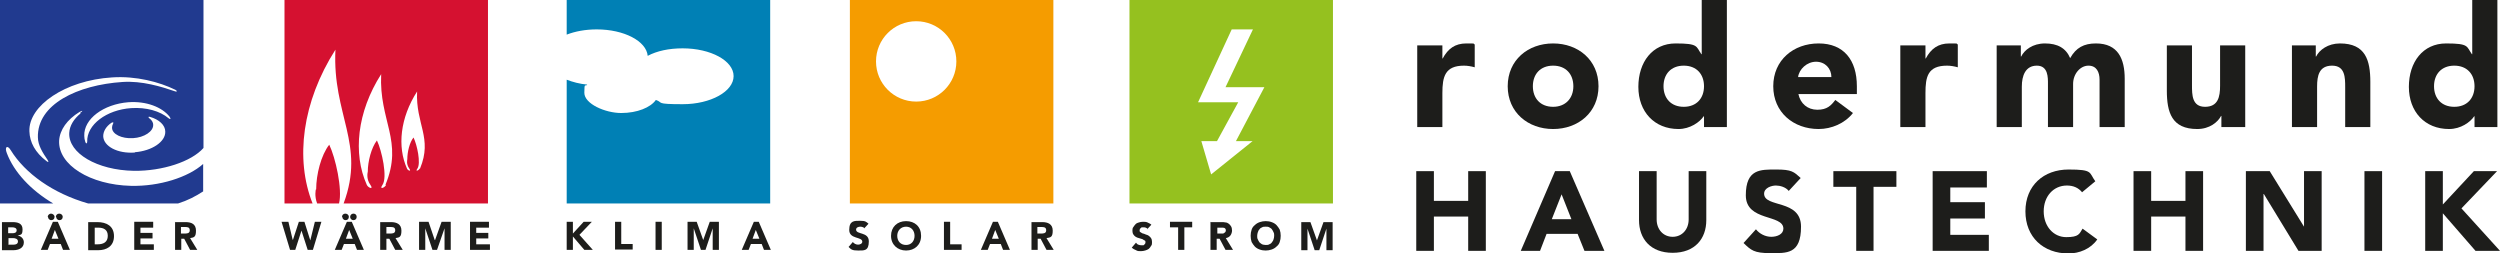 <?xml version="1.0" encoding="UTF-8"?>
<svg id="Ebene_1" xmlns="http://www.w3.org/2000/svg" version="1.1" viewBox="0 0 765.4 77.5">
  <!-- Generator: Adobe Illustrator 29.5.1, SVG Export Plug-In . SVG Version: 2.1.0 Build 141)  -->
  <defs>
    <style>
      .st0 {
        fill: #1d1d1b;
      }

      .st1 {
        fill: #d51130;
      }

      .st2 {
        fill: #213a8f;
      }

      .st3 {
        fill: #0080b5;
      }

      .st4 {
        fill: #f59c00;
      }

      .st5 {
        fill: #95c11f;
      }
    </style>
  </defs>
  <g>
    <path class="st0" d="M433.9,13.9h7.7v4h.1c1.6-3,3.8-4.6,7.2-4.6s1.8,0,2.6.3v7c-1.1-.3-2.2-.5-3.3-.5-5.8,0-6.6,3.4-6.6,8.4v10.4h-7.7V13.9Z"/>
    <path class="st0" d="M475.5,13.3c7.7,0,13.9,5.1,13.9,13.1s-6.2,13.1-13.9,13.1-13.9-5.1-13.9-13.1,6.2-13.1,13.9-13.1M475.5,32.7c3.8,0,6.2-2.6,6.2-6.3s-2.3-6.3-6.2-6.3-6.2,2.6-6.2,6.3,2.3,6.3,6.2,6.3"/>
    <path class="st0" d="M528.8,38.9h-7.1v-3.3h-.1c-1.2,1.8-4.2,3.9-7.7,3.9-7.4,0-12.3-5.3-12.3-12.9s4.3-13.3,11.4-13.3,6.2.9,7.9,3.3h.1V0h7.7v38.9ZM515.5,20.1c-3.9,0-6.2,2.6-6.2,6.3s2.3,6.3,6.2,6.3,6.2-2.6,6.2-6.3-2.3-6.3-6.2-6.3"/>
    <path class="st0" d="M567.3,34.6c-2.5,3.2-6.6,4.9-10.5,4.9-7.7,0-13.9-5.1-13.9-13.1s6.2-13.1,13.9-13.1,11.7,5.1,11.7,13.1v2.4h-17.9c.6,2.9,2.8,4.8,5.8,4.8s4.2-1.3,5.5-3l5.4,4ZM560.7,23.6c0-2.6-1.9-4.7-4.7-4.7s-5.2,2.3-5.5,4.7h10.2Z"/>
    <path class="st0" d="M581.8,13.9h7.7v4h.1c1.6-3,3.8-4.6,7.2-4.6s1.8,0,2.6.3v7c-1.1-.3-2.2-.5-3.3-.5-5.9,0-6.6,3.4-6.6,8.4v10.4h-7.7V13.9Z"/>
    <path class="st0" d="M611.3,13.9h7.4v3.4h.1c1-2,3.5-4,7.3-4s6.4,1.4,7.7,4.5c1.8-3.2,4.2-4.5,7.9-4.5,6.8,0,8.8,4.8,8.8,10.8v14.8h-7.7v-14.5c0-2.3-.9-4.3-3.4-4.3s-4.7,2.5-4.7,5.6v13.2h-7.7v-13.2c0-1.9.1-5.6-3.4-5.6s-4.6,3.1-4.6,6.4v12.4h-7.7V13.9Z"/>
    <path class="st0" d="M687.5,38.9h-7.4v-3.4h-.1c-1,1.9-3.5,4-7.3,4-7.8,0-9.3-5.1-9.3-11.8v-13.8h7.7v12.2c0,2.9,0,6.6,4,6.6s4.6-3.1,4.6-6.4v-12.4h7.7v25Z"/>
    <path class="st0" d="M701.6,13.9h7.4v3.4h.1c1-2,3.6-4,7.3-4,7.8,0,9.3,5.1,9.3,11.8v13.8h-7.7v-12.2c0-2.9,0-6.6-4-6.6s-4.6,3.1-4.6,6.4v12.4h-7.7V13.9Z"/>
    <path class="st0" d="M764.7,38.9h-7.1v-3.3h-.1c-1.2,1.8-4.1,3.9-7.7,3.9-7.4,0-12.3-5.3-12.3-12.9s4.3-13.3,11.4-13.3,6.2.9,7.9,3.3h.1V0h7.7v38.9ZM751.4,20.1c-3.9,0-6.2,2.6-6.2,6.3s2.3,6.3,6.2,6.3,6.2-2.6,6.2-6.3-2.3-6.3-6.2-6.3"/>
    <g>
      <polygon class="st0" points="433.6 52.4 439 52.4 439 61.5 449.5 61.5 449.5 52.4 454.9 52.4 454.9 76.8 449.5 76.8 449.5 66.3 439 66.3 439 76.8 433.6 76.8 433.6 52.4"/>
      <path class="st0" d="M476.1,52.4h4.5l10.6,24.4h-6.1l-2.1-5.2h-9.5l-2,5.2h-5.9l10.5-24.4ZM478.1,59.5l-3,7.6h6l-3-7.6Z"/>
      <path class="st0" d="M522.4,67.4c0,5.7-3.5,10-10.3,10s-10.3-4.3-10.3-10v-15h5.4v14.8c0,3,2,5.3,4.9,5.3s4.9-2.3,4.9-5.3v-14.8h5.4v15Z"/>
      <path class="st0" d="M547.6,58.4c-.9-1.1-2.6-1.6-3.9-1.6s-3.6.7-3.6,2.5c0,4.4,11.3,1.6,11.3,10.1s-4.4,8.1-9.4,8.1-5.9-.9-8.2-3.1l3.8-4.2c1.1,1.4,2.9,2.3,4.7,2.3s3.7-.8,3.7-2.5c0-4.5-11.5-2.1-11.5-10.2s4.5-7.9,9.3-7.9,5.4.7,7.5,2.6l-3.7,4Z"/>
      <polygon class="st0" points="568.3 57.2 561.3 57.2 561.3 52.4 580.6 52.4 580.6 57.2 573.6 57.2 573.6 76.8 568.3 76.8 568.3 57.2"/>
      <polygon class="st0" points="591.7 52.4 608.3 52.4 608.3 57.4 597.1 57.4 597.1 61.9 607.7 61.9 607.7 66.9 597.1 66.9 597.1 71.9 608.9 71.9 608.9 76.8 591.7 76.8 591.7 52.4"/>
      <path class="st0" d="M637.4,58.8c-1.1-1.3-2.6-2-4.6-2-4.1,0-7.1,3.3-7.1,7.9s3,7.9,6.9,7.9,4-1,5-2.6l4.5,3.3c-2,2.9-5.5,4.3-8.8,4.3-7.7,0-13.2-5-13.2-12.9s5.6-12.8,13.2-12.8,6.2.9,8.2,3.6l-4.1,3.4Z"/>
      <polygon class="st0" points="653.2 52.4 658.6 52.4 658.6 61.5 669.1 61.5 669.1 52.4 674.5 52.4 674.5 76.8 669.1 76.8 669.1 66.3 658.6 66.3 658.6 76.8 653.2 76.8 653.2 52.4"/>
      <polygon class="st0" points="687.6 52.4 694.9 52.4 705.4 69.4 705.4 69.4 705.4 52.4 710.8 52.4 710.8 76.8 703.7 76.8 693.1 59.4 693 59.4 693 76.8 687.6 76.8 687.6 52.4"/>
      <rect class="st0" x="723.9" y="52.4" width="5.4" height="24.4"/>
      <polygon class="st0" points="742.5 52.4 747.9 52.4 747.9 62.6 757.4 52.4 764.5 52.4 753.6 63.8 765.4 76.8 757.9 76.8 747.9 65.3 747.9 76.8 742.5 76.8 742.5 52.4"/>
    </g>
  </g>
  <path class="st2" d="M24.7,34.7c-2.1,1.7-3.4,3.8-3.5,6-.3,6.2,8.5,11.4,19.8,11.6,8.7.1,17.6-2.8,21.3-7V0H0v62.3h16.3c-6.9-4.1-12-9.6-14.2-15.4-.8-2,.2-2.6,1.2-.9,4.4,7.1,12.9,13.2,23.7,16.3h27.5c2.9-.9,5.4-2.2,7.7-3.7v-8.4c-4.6,4.1-13.4,6.9-22.1,6.7-12.5-.3-22.3-6.4-22-13.8.2-3.4,2.5-6.5,6.2-8.8,1.1-.6,1.2-.4.2.3M41.3,46.7c-5.3.4-9.6-1.9-9.7-5,0-1.5.9-3,2.5-4.1.5-.3.8-.1.5.3-.2.4-.3.8-.3,1.2,0,2,3,3.4,6.4,3.2,3.5-.2,6.3-2.1,6.2-4.1,0-.8-.5-1.5-1.2-2-.4-.3-.3-.6.3-.4,2.7.8,4.6,2.5,4.6,4.5.1,3.1-4.1,5.9-9.3,6.3M51.6,36.2c-2.6-2.2-6.8-3.4-11.4-3.1-7.6.5-13.7,5.1-13.5,10.3,0,.6-.4.7-.6,0-.2-.6-.3-1.2-.3-1.8-.2-5.2,5.9-9.7,13.5-10.3,5.5-.4,10.3,1.5,12.6,4.4.5.7.3,1-.3.5M11.6,42c0,2.5,1.5,4.8,3,7,.4.6.2.8-.4.3-3.4-2.6-5.1-5.7-5.2-9.1-.3-7.8,10.9-15.6,25.3-16.5,7.4-.5,14.5,1.4,19.4,3.8.6.3.5.7,0,.5-4.4-1.5-10.2-3.3-16.2-2.9-13.7.9-26.2,6.8-25.9,17"/>
  <path class="st0" d="M.6,68h3.2c1.5,0,3.1.3,3.1,2.2s-.6,1.6-1.5,1.9h0c1.1.2,1.9,1,1.9,2.1,0,1.8-1.7,2.4-3.2,2.4H.6v-8.6ZM2.5,71.4h1.4c.6,0,1.2-.2,1.2-.9s-.7-.9-1.3-.9h-1.3v1.8ZM2.5,74.9h1.7c.6,0,1.3-.2,1.3-1s-.9-1-1.5-1h-1.4v1.9Z"/>
  <path class="st0" d="M16.1,67.9h1.6l3.7,8.6h-2.1l-.7-1.8h-3.3l-.7,1.8h-2.1l3.7-8.6ZM14.6,66.4c0-.5.5-1,1-1s1.1.4,1.1,1-.4,1-1,1-1-.5-1-1M16.8,70.4l-1,2.7h2.1l-1.1-2.7ZM17.1,66.4c0-.5.4-1,1-1s1.1.4,1.1,1-.4,1-1,1-1-.5-1-1"/>
  <path class="st0" d="M27,68h2.8c2.8,0,5.1,1.2,5.1,4.3s-2.3,4.3-4.8,4.3h-3.1v-8.6ZM28.9,74.8h1c1.8,0,3.1-.7,3.1-2.6s-1.3-2.5-2.9-2.5h-1.1v5.1Z"/>
  <polygon class="st0" points="41.1 67.9 46.9 67.9 46.9 69.7 43 69.7 43 71.3 46.7 71.3 46.7 73 43 73 43 74.8 47.1 74.8 47.1 76.5 41.1 76.5 41.1 67.9"/>
  <path class="st0" d="M53.5,68h3.3c1.8,0,3.2.6,3.2,2.6s-.6,2.1-1.8,2.3l2.2,3.6h-2.2l-1.8-3.4h-.9v3.4h-1.9v-8.6ZM55.4,71.5h1.1c.7,0,1.6,0,1.6-1s-.8-1-1.5-1h-1.2v1.9Z"/>
  <polygon class="st0" points="86.2 67.9 88.3 67.9 89.6 73.4 89.7 73.4 91.5 67.9 93.2 67.9 95 73.6 95 73.6 96.4 67.9 98.4 67.9 95.8 76.5 94.2 76.5 92.3 70.6 92.3 70.6 90.4 76.5 88.8 76.5 86.2 67.9"/>
  <path class="st0" d="M106.1,67.9h1.6l3.7,8.6h-2.1l-.7-1.8h-3.3l-.7,1.8h-2.1l3.7-8.6ZM104.7,66.4c0-.5.4-1,1-1s1.1.4,1.1,1-.4,1-1,1-1-.5-1-1M106.9,70.4l-1,2.7h2.1l-1.1-2.7ZM107.2,66.4c0-.5.4-1,1-1s1,.4,1,1-.4,1-1,1-1-.5-1-1"/>
  <path class="st0" d="M116.4,68h3.3c1.7,0,3.2.6,3.2,2.6s-.6,2.1-1.8,2.3l2.2,3.6h-2.3l-1.8-3.4h-.9v3.4h-1.9v-8.6ZM118.3,71.5h1.1c.7,0,1.6,0,1.6-1s-.8-1-1.5-1h-1.2v1.9Z"/>
  <polygon class="st0" points="128.3 67.9 131.2 67.9 133.1 73.5 133.2 73.5 135.2 67.9 138 67.9 138 76.5 136.1 76.5 136.1 69.9 136.1 69.9 133.8 76.5 132.4 76.5 130.2 69.9 130.2 69.9 130.2 76.5 128.3 76.5 128.3 67.9"/>
  <polygon class="st0" points="143.9 67.9 149.7 67.9 149.7 69.7 145.8 69.7 145.8 71.3 149.5 71.3 149.5 73 145.8 73 145.8 74.8 150 74.8 150 76.5 143.9 76.5 143.9 67.9"/>
  <path class="st4" d="M260.2,62.3h62.3V0h-62.3v62.3ZM280.5,31.1c-6.8,0-12.3-5.5-12.3-12.3s5.5-12.3,12.3-12.3,12.3,5.5,12.3,12.3-5.5,12.3-12.3,12.3"/>
  <path class="st0" d="M264.8,70c-.3-.4-.9-.6-1.4-.6s-1.3.2-1.3.9c0,1.6,3.9.6,3.9,3.6s-1.5,2.8-3.3,2.8-2.1-.3-2.9-1.1l1.3-1.5c.4.5,1,.8,1.6.8s1.3-.3,1.3-.9c0-1.6-4-.7-4-3.6s1.6-2.8,3.3-2.8,1.9.3,2.6.9l-1.3,1.4Z"/>
  <path class="st0" d="M277.4,67.7c2.7,0,4.6,1.7,4.6,4.5s-2,4.5-4.6,4.5-4.6-1.8-4.6-4.5,1.9-4.5,4.6-4.5M277.4,75c1.6,0,2.6-1.2,2.6-2.8s-1-2.8-2.6-2.8-2.7,1.2-2.7,2.8,1,2.8,2.7,2.8"/>
  <polygon class="st0" points="289 67.9 289 76.5 294.4 76.5 294.4 74.8 290.9 74.8 290.9 67.9 289 67.9"/>
  <path class="st0" d="M303.9,67.9h1.6l3.7,8.6h-2.1l-.7-1.8h-3.3l-.7,1.8h-2.1l3.7-8.6ZM304.7,70.4l-1,2.7h2.1l-1.1-2.7Z"/>
  <path class="st0" d="M315.8,68h3.3c1.7,0,3.2.6,3.2,2.6s-.6,2.1-1.9,2.3l2.2,3.6h-2.2l-1.8-3.4h-.9v3.4h-1.9v-8.6ZM317.6,71.5h1.1c.7,0,1.6,0,1.6-1s-.8-1-1.5-1h-1.2v1.9Z"/>
  <path class="st3" d="M173.5,0v10.6c2.6-1,5.7-1.6,9.2-1.6,8.4,0,15.2,3.6,15.6,8.1,2.8-1.5,6.5-2.3,10.7-2.3,8.6,0,15.6,3.8,15.6,8.5s-7,8.6-15.6,8.6-5.8-.5-8.2-1.3c-1.6,2.3-5.7,4-10.6,4s-11.3-2.8-11.3-6.2.3-1.7.9-2.5c-2.3-.2-4.5-.8-6.3-1.5v37.9h62.3V0h-62.3Z"/>
  <g>
    <path class="st1" d="M96.7,58s-.5,2,.4,4.3h6.7c1.1-4.4-1.1-14.1-3-18-2.5,3.2-4,9.1-4,13.7Z"/>
    <path class="st1" d="M87.1,0v62.3h8.6c-5.4-13.6-3.2-31.1,7-47.1-1,20.1,9.3,28.8,2.5,47.1h44.2V0h-62.3ZM118.2,56.6c-.4.9-2.2,1.6-1.1,0,1.6-2.3-.2-10.5-1.7-13.6-1.7,2.2-2.8,6.4-2.8,9.6,0,0-.6,2.1.8,4,1.1,1.6-.7.9-1.1,0-4.3-9.6-3-22.3,4.4-33.9-.7,14.4,6.9,20.4,1.3,33.9ZM128.5,51.6c-.3.6-1.5,1.1-.7,0,1.1-1.6-.1-7.3-1.2-9.5-1.2,1.5-1.9,4.4-1.9,6.7,0,0-.4,1.4.6,2.8.8,1.1-.5.6-.7,0-3-6.7-2.1-15.5,3.1-23.6-.5,10,4.8,14.2.9,23.6Z"/>
  </g>
  <path class="st5" d="M345.8,0v62.3h62.3V0h-62.3ZM383.5,43.2l-12.7,10.2-3-10.2h4.8l6.5-11.9h-12.3c0,0,10.3-22.3,10.3-22.3h6.5c0,0-8.4,17.7-8.4,17.7h11.9l-8.7,16.5h5.1Z"/>
  <g>
    <path class="st0" d="M351.4,70.1c-.2-.2-.4-.3-.6-.4s-.5-.1-.7-.1-.3,0-.4,0c-.1,0-.3,0-.4.2-.1,0-.2.2-.3.3,0,.1-.1.2-.1.4,0,.3,0,.5.3.6.2.1.4.3.7.4.3,0,.6.2.9.3s.7.2.9.4c.3.2.5.4.7.7s.3.7.3,1.2,0,.9-.3,1.2c-.2.4-.4.6-.7.9-.3.2-.7.4-1.1.5s-.8.2-1.3.2-1.1,0-1.5-.3c-.5-.2-.9-.4-1.3-.8l1.3-1.5c.2.3.4.5.7.6s.6.2.9.2.3,0,.5,0c.2,0,.3,0,.4-.2.1,0,.2-.2.3-.3,0-.1.1-.2.1-.4,0-.3,0-.5-.3-.6s-.4-.3-.7-.4-.6-.2-1-.3-.7-.2-1-.4c-.3-.2-.5-.4-.7-.7-.2-.3-.3-.7-.3-1.1s0-.9.3-1.2c.2-.3.4-.6.7-.9s.7-.4,1-.5.8-.2,1.2-.2,1,0,1.4.2.9.4,1.2.7l-1.3,1.4Z"/>
    <path class="st0" d="M360.6,69.6h-2.4v-1.7h6.8v1.7h-2.4v6.9h-1.9v-6.9Z"/>
    <path class="st0" d="M370.7,68h3.3c.4,0,.8,0,1.2.1.4,0,.7.2,1,.4s.5.5.7.8c.2.3.3.8.3,1.3s-.2,1.1-.5,1.5c-.3.4-.8.7-1.4.8l2.2,3.6h-2.3l-1.8-3.4h-.9v3.4h-1.9v-8.6ZM372.6,71.5h1.1c.2,0,.3,0,.5,0,.2,0,.4,0,.5-.1s.3-.2.4-.3c.1-.1.2-.3.2-.5s0-.4-.1-.5c0-.1-.2-.2-.3-.3-.1,0-.3-.1-.5-.1-.2,0-.4,0-.5,0h-1.2v1.9Z"/>
    <path class="st0" d="M382.9,72.2c0-.7.1-1.3.3-1.9s.5-1,1-1.4c.4-.4.9-.7,1.5-.9.6-.2,1.2-.3,1.8-.3s1.3.1,1.8.3c.6.2,1.1.5,1.5.9s.7.9,1,1.4c.2.6.3,1.2.3,1.9s-.1,1.3-.3,1.9c-.2.6-.5,1-1,1.4-.4.4-.9.7-1.5.9-.6.2-1.2.3-1.8.3s-1.3-.1-1.8-.3c-.6-.2-1.1-.5-1.5-.9-.4-.4-.7-.9-1-1.4-.2-.6-.3-1.2-.3-1.9ZM384.9,72.2c0,.4,0,.8.2,1.1.1.3.3.6.5.9.2.2.5.4.8.6.3.1.7.2,1.1.2s.8,0,1.1-.2c.3-.1.6-.3.8-.6s.4-.5.5-.9c.1-.3.2-.7.2-1.1s0-.8-.2-1.1c-.1-.3-.3-.6-.5-.9s-.5-.4-.8-.6-.7-.2-1.1-.2-.8,0-1.1.2c-.3.1-.6.3-.8.6-.2.2-.4.5-.5.9-.1.3-.2.7-.2,1.1Z"/>
    <path class="st0" d="M398.3,68h2.9l2,5.6h0l2-5.6h2.8v8.6h-1.9v-6.6h0l-2.2,6.6h-1.4l-2.2-6.6h0v6.6h-1.9v-8.6Z"/>
  </g>
  <g>
    <path class="st0" d="M173.5,67.9h1.9v3.6l3.3-3.6h2.5l-3.8,4,4.1,4.6h-2.6l-3.5-4.1v4.1h-1.9v-8.6Z"/>
    <path class="st0" d="M188.3,67.9h1.9v6.8h3.5v1.7h-5.4v-8.6Z"/>
    <path class="st0" d="M200.7,67.9h1.9v8.6h-1.9v-8.6Z"/>
    <path class="st0" d="M210.4,67.9h2.9l2,5.6h0l2-5.6h2.8v8.6h-1.9v-6.6h0l-2.2,6.6h-1.4l-2.2-6.6h0v6.6h-1.9v-8.6Z"/>
    <path class="st0" d="M230.7,67.9h1.6l3.7,8.6h-2.1l-.7-1.8h-3.3l-.7,1.8h-2.1l3.7-8.6ZM231.4,70.4l-1,2.7h2.1l-1.1-2.7Z"/>
  </g>
</svg>